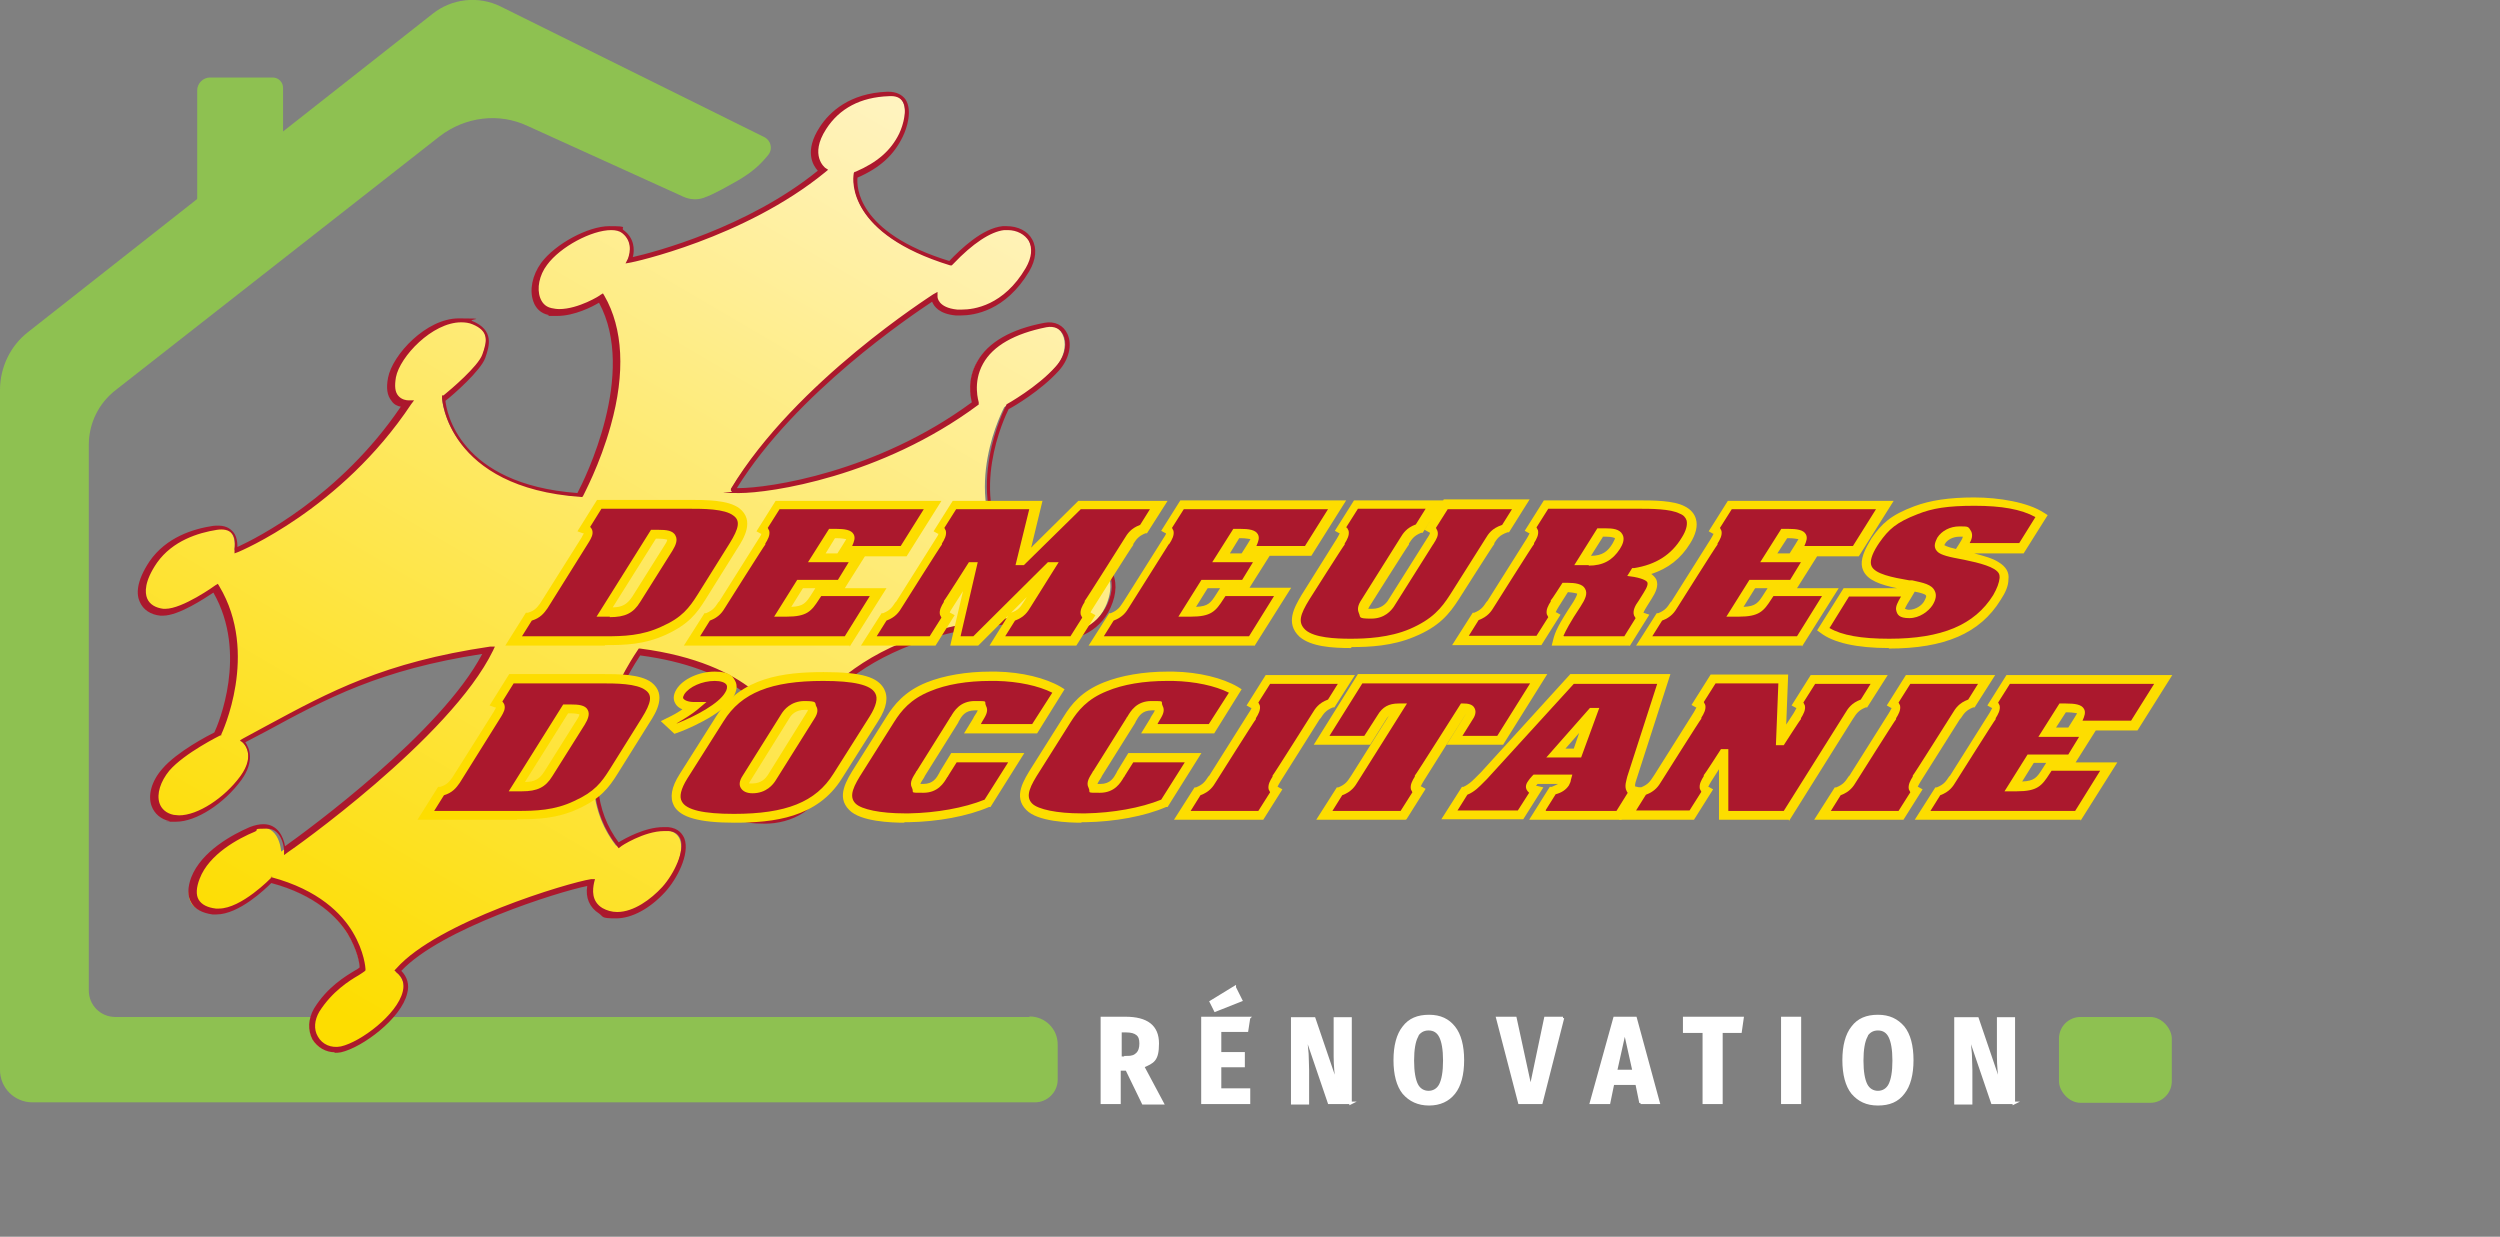 <?xml version="1.0" encoding="UTF-8"?>
<svg id="Calque_1" xmlns="http://www.w3.org/2000/svg" version="1.1" xmlns:xlink="http://www.w3.org/1999/xlink" viewBox="0 0 509.6 252.1">
  <rect x="0" y="0" width="509.6" height="252.1" fill="#808080" stroke="none"/>
  <!-- Generator: Adobe Illustrator 29.3.1, SVG Export Plug-In . SVG Version: 2.1.0 Build 151)  -->
  <defs>
    <style>
      .st0 {
        fill: #fddd00;
      }

      .st1 {
        fill: #ab182d;
      }

      .st2 {
        fill: #fff;
      }

      .st3 {
        fill: none;
        stroke: #fff;
        stroke-miterlimit: 10;
        stroke-width: .5px;
      }

      .st4 {
        fill: #8ec151;
      }

      .st5 {
        isolation: isolate;
      }

      .st6 {
        fill: url(#Dégradé_sans_nom);
      }
    </style>
    <linearGradient id="Dégradé_sans_nom" data-name="Dégradé sans nom" x1="75.2" y1="44.4" x2="184.9" y2="231.4" gradientTransform="translate(0 254.3) scale(1 -1)" gradientUnits="userSpaceOnUse">
      <stop offset="0" stop-color="#fddd00"/>
      <stop offset="1" stop-color="#fff3bf"/>
    </linearGradient>
  </defs>
  <g id="Calque_2">
    <path class="st4" d="M40.2,41.3v-22.9c0-1.4,1.2-2.6,2.6-2.6h12.8c1.2,0,2.1,1,2.1,2.1v23.4h-17.5Z"/>
    <path class="st4" d="M209.8,207.3H23.5c-3,0-5.4-2.4-5.4-5.4v-111.2c0-4.4,2-8.5,5.5-11.2L89.6,27.8c5.2-4,12.1-4.9,18-2.1l31.7,14.4c1.3.6,2.9.7,4.2.2,2-.7,4.4-2.1,6.9-3.5,3.1-1.8,4.7-3.4,6.1-5.1,1.1-1.2.7-3.1-.8-3.8L102,1.3c-4.5-2.2-9.9-1.6-13.8,1.5L5.7,67.7c-3.6,2.8-5.7,7.2-5.7,11.8v138.6c0,3.7,3,6.6,6.6,6.6h204.4c2.5,0,4.6-2.1,4.6-4.6v-7.2c0-3.2-2.6-5.7-5.7-5.7h0Z"/>
    <g class="st5">
      <path class="st2" d="M229.8,218h-1.6v6.8h-3.6v-17.3h4.8c4.4,0,6.6,1.7,6.6,5.2s-1,3.8-3,4.7l4,7.5h-4l-3.3-6.8ZM229.7,215.5c1,0,1.6-.2,2.1-.7s.7-1.2.7-2.1-.2-1.5-.7-1.9c-.5-.4-1.2-.6-2.2-.6h-1.2v5.4h1.4Z"/>
      <path class="st2" d="M254.6,207.5l-.4,2.6h-5.5v4.6h4.8v2.6h-4.8v4.8h5.9v2.7h-9.5v-17.3h9.5ZM251.7,201.3l1.3,2.6-5.3,2.1-.9-1.8,4.9-3Z"/>
      <path class="st2" d="M275.5,224.8h-4.6l-4.7-13.8c0,.2,0,.4,0,.6.1,1.2.2,2.2.3,3.2,0,.9.1,2,.1,3.3v6.8h-3.2v-17.3h4.5l4.7,13.8c-.3-2.2-.5-4.2-.5-6.1v-7.7h3.2v17.3Z"/>
    </g>
    <g class="st5">
      <path class="st3" d="M229.8,218h-1.6v6.8h-3.6v-17.3h4.8c4.4,0,6.6,1.7,6.6,5.2s-1,3.8-3,4.7l4,7.5h-4l-3.3-6.8ZM229.7,215.5c1,0,1.6-.2,2.1-.7s.7-1.2.7-2.1-.2-1.5-.7-1.9c-.5-.4-1.2-.6-2.2-.6h-1.2v5.4h1.4Z"/>
      <path class="st3" d="M254.6,207.5l-.4,2.6h-5.5v4.6h4.8v2.6h-4.8v4.8h5.9v2.7h-9.5v-17.3h9.5ZM251.7,201.3l1.3,2.6-5.3,2.1-.9-1.8,4.9-3Z"/>
      <path class="st3" d="M275.5,224.8h-4.6l-4.7-13.8c0,.2,0,.4,0,.6.1,1.2.2,2.2.3,3.2,0,.9.1,2,.1,3.3v6.8h-3.2v-17.3h4.5l4.7,13.8c-.3-2.2-.5-4.2-.5-6.1v-7.7h3.2v17.3Z"/>
    </g>
    <g class="st5">
      <path class="st2" d="M296.4,209.4c1.2,1.5,1.8,3.8,1.8,6.7s-.6,5.2-1.8,6.7-2.9,2.3-5.1,2.3-3.9-.8-5.2-2.3c-1.2-1.5-1.8-3.8-1.8-6.7s.6-5.2,1.8-6.7c1.2-1.6,2.9-2.3,5.2-2.3s3.9.8,5.1,2.3ZM288.8,211.3c-.5,1-.8,2.6-.8,4.9s.3,3.9.8,4.9c.5,1,1.4,1.5,2.4,1.5s1.9-.5,2.4-1.5c.5-1,.8-2.6.8-4.9s-.3-3.9-.8-4.9c-.5-1-1.3-1.5-2.4-1.5s-1.9.5-2.5,1.5Z"/>
    </g>
    <g class="st5">
      <path class="st3" d="M296.4,209.4c1.2,1.5,1.8,3.8,1.8,6.7s-.6,5.2-1.8,6.7-2.9,2.3-5.1,2.3-3.9-.8-5.2-2.3c-1.2-1.5-1.8-3.8-1.8-6.7s.6-5.2,1.8-6.7c1.2-1.6,2.9-2.3,5.2-2.3s3.9.8,5.1,2.3ZM288.8,211.3c-.5,1-.8,2.6-.8,4.9s.3,3.9.8,4.9c.5,1,1.4,1.5,2.4,1.5s1.9-.5,2.4-1.5c.5-1,.8-2.6.8-4.9s-.3-3.9-.8-4.9c-.5-1-1.3-1.5-2.4-1.5s-1.9.5-2.5,1.5Z"/>
    </g>
    <g class="st5">
      <path class="st2" d="M318.6,207.5l-4.4,17.3h-4.5l-4.5-17.3h3.7l3.1,14.3,3-14.3h3.6Z"/>
    </g>
    <g class="st5">
      <path class="st3" d="M318.6,207.5l-4.4,17.3h-4.5l-4.5-17.3h3.7l3.1,14.3,3-14.3h3.6Z"/>
    </g>
    <g class="st5">
      <path class="st2" d="M334.4,224.8l-.8-3.9h-4.8l-.8,3.9h-3.7l4.8-17.3h4.3l4.7,17.3h-3.7ZM329.4,218.3h3.6l-1.8-8.1-1.8,8.1Z"/>
    </g>
    <g class="st5">
      <path class="st3" d="M334.4,224.8l-.8-3.9h-4.8l-.8,3.9h-3.7l4.8-17.3h4.3l4.7,17.3h-3.7ZM329.4,218.3h3.6l-1.8-8.1-1.8,8.1Z"/>
    </g>
    <g class="st5">
      <path class="st2" d="M355.2,207.5l-.4,2.8h-3.9v14.5h-3.6v-14.5h-4v-2.8h11.9Z"/>
      <path class="st2" d="M366.9,207.5v17.3h-3.6v-17.3h3.6Z"/>
      <path class="st2" d="M388,209.4c1.2,1.5,1.8,3.8,1.8,6.7s-.6,5.2-1.8,6.7c-1.2,1.6-2.9,2.3-5.2,2.3s-3.9-.8-5.2-2.3c-1.2-1.5-1.8-3.8-1.8-6.7s.6-5.2,1.8-6.7c1.2-1.6,2.9-2.3,5.2-2.3s3.9.8,5.2,2.3ZM380.4,211.3c-.5,1-.8,2.6-.8,4.9s.3,3.9.8,4.9c.5,1,1.4,1.5,2.4,1.5s1.9-.5,2.4-1.5c.5-1,.8-2.6.8-4.9s-.3-3.9-.8-4.9c-.5-1-1.3-1.5-2.4-1.5s-1.9.5-2.5,1.5Z"/>
      <path class="st2" d="M410.7,224.8h-4.6l-4.7-13.8c0,.2,0,.4,0,.6.1,1.2.2,2.2.3,3.2,0,.9.1,2,.1,3.3v6.8h-3.2v-17.3h4.5l4.7,13.8c-.3-2.2-.5-4.2-.5-6.1v-7.7h3.2v17.3Z"/>
    </g>
    <g class="st5">
      <path class="st3" d="M355.2,207.5l-.4,2.8h-3.9v14.5h-3.6v-14.5h-4v-2.8h11.9Z"/>
      <path class="st3" d="M366.9,207.5v17.3h-3.6v-17.3h3.6Z"/>
      <path class="st3" d="M388,209.4c1.2,1.5,1.8,3.8,1.8,6.7s-.6,5.2-1.8,6.7c-1.2,1.6-2.9,2.3-5.2,2.3s-3.9-.8-5.2-2.3c-1.2-1.5-1.8-3.8-1.8-6.7s.6-5.2,1.8-6.7c1.2-1.6,2.9-2.3,5.2-2.3s3.9.8,5.2,2.3ZM380.4,211.3c-.5,1-.8,2.6-.8,4.9s.3,3.9.8,4.9c.5,1,1.4,1.5,2.4,1.5s1.9-.5,2.4-1.5c.5-1,.8-2.6.8-4.9s-.3-3.9-.8-4.9c-.5-1-1.3-1.5-2.4-1.5s-1.9.5-2.5,1.5Z"/>
      <path class="st3" d="M410.7,224.8h-4.6l-4.7-13.8c0,.2,0,.4,0,.6.1,1.2.2,2.2.3,3.2,0,.9.1,2,.1,3.3v6.8h-3.2v-17.3h4.5l4.7,13.8c-.3-2.2-.5-4.2-.5-6.1v-7.7h3.2v17.3Z"/>
    </g>
    <rect class="st4" x="419.7" y="207.3" width="23" height="17.5" rx="4.4" ry="4.4"/>
  </g>
  <g id="Calque_11" data-name="Calque_1">
    <g>
      <path class="st6" d="M49.3,151.1s3.2,2.6-.4,7.5c-3.7,5.2-10.2,9-14.1,8.1-4.2-1-4.6-5.8-1.2-9.9,3.2-3.8,10.6-7.4,10.6-7.4,0,0,7.8-16-.4-29.7,0,0-7.3,5.3-11,4.9-3.5-.4-6.3-3.6-1.8-10.2,3.4-4.9,9.1-6.4,12.5-6.9,2.7-.4,4.7.8,4.3,4.6,0,0,20.6-8.3,34.9-29.9,0,0-4.2.3-3.1-5.3,1-5.2,9.9-13.8,16.4-11.2,4,1.6,3.3,4.2,2.3,6.9-1.1,2.9-8.2,8.6-8.2,8.6,0,0,.9,17.7,27.8,19.6h0s13.4-24.3,4.2-40.1c0,0-5.9,3.8-10.4,2.8-3.6-.8-4-5.9-1.2-9.7,3.4-4.7,12.8-9,16.1-6.6,3.1,2.3,1.4,5.8,1.4,5.8,0,0,22.9-4.7,39.4-18.3,0,0-3.8-2.7,0-8.6,2.2-3.3,6.1-6.6,13.2-6.9,5.4-.2,4,5.7,2.7,8.5-1.5,3.2-4,5.9-9.2,8.1,0,0-2.2,11.5,19.3,18,.5-.5,5.9-6.7,10.8-7.2,4.5-.5,8,3.1,4.9,8.4-4.1,7-10,9.1-14.6,8.7-4.5-.4-4.5-3.1-4.5-3.1,0,0-27.8,17.4-41.1,39.3,0,.7,26.5-.7,49.4-17.7,0,0-4.4-12.3,14.2-16,4.3-.8,6.4,4.6,2.4,9-3.9,4.3-10.2,7.8-10.2,7.8,0,0-9.2,17.2.5,30.5,0,0,5.4-2.2,9-2.3,6.9-.2,14.2,3.7,11.6,11.3-2.1,6.2-8.2,7.9-12.5,7.3-2.5-.3-3.2-.5-5.7-3.3,0,0-30.5-.4-44.7,21.6,0,0,5.5,4.1,4.8,9.4-1.6,11.2-15.8,11.4-20,7.1-3.4-3.5,0-11.3,3.9-15.1,2.2-2.2,6.3-2.1,6.3-2.1,0,0-4.9-11.5-28-14.4,0,0-16.9,23.4-4.3,39.4,0,0,5.6-3.8,10.2-3.2,5.6.7,2.4,8.6-1,12.3-3.4,3.8-8.7,6.8-12.8,4.4-2.2-1.4-2.5-3.8-2-5.8-4.4.6-31.1,8.7-39.3,18,5.9,4.8-5.8,14.8-11.6,16-4.7,1-7.6-3.8-5-7.9,3.4-5.4,8.3-7.5,9.4-8.4,0,0-.4-13.4-18.8-18.1,0,0-6.7,7.1-11.8,6.4-4.4-.6-5.2-3.3-3.8-6.9,1.9-4.9,7.8-8.2,11.6-9.9,6.3-2.7,6.6,4.3,6.6,4.3,0,0,32.9-22.9,41.6-40.9-24.2,3.5-34.8,10.4-50.1,18.6h0Z"/>
      <path class="st1" d="M68.3,214.5c-1.9,0-3.6-1-4.6-2.6-1-1.9-.9-4.2.3-6.3,2.7-4.4,6.4-6.6,8.4-7.8.4-.2.7-.4.9-.6,0-.9-.5-3.6-2.4-6.8-2.1-3.4-6.6-8-15.6-10.4-1.2,1.2-6.6,6.4-11.2,6.4s-.5,0-.8,0c-2.1-.3-3.6-1.1-4.3-2.4-.8-1.3-.8-3.1,0-5.2,2.1-5.3,8.4-8.7,11.9-10.2,1-.4,2-.6,2.8-.6,2.9,0,4.1,2.6,4.4,4.5,4.9-3.5,31.8-23.2,40.2-39.2-20.8,3.2-31.6,9-44.1,15.8-1.4.7-2.8,1.5-4.2,2.2.8,1.1,2,3.8-.8,7.7-3.5,4.8-9.2,8.5-13.3,8.5s-.9,0-1.3-.1c-1.8-.4-3.1-1.5-3.7-3.1-.8-2.2,0-5.1,2.2-7.6,3-3.5,9.4-6.8,10.6-7.4.8-1.7,6.9-16.1-.2-28.5-1.7,1.1-7,4.7-10.3,4.7s-.4,0-.5,0c-2-.2-3.5-1.2-4.2-2.8-.7-1.5-.8-4.1,2-8.3,3.4-4.9,8.9-6.6,12.9-7.2,1.8-.2,3.1.1,4,1.1.7.7,1,1.8,1,3.2,3.9-1.8,20.9-10.3,33.3-28.6-.6-.1-1.4-.4-1.9-1.2-.9-1.1-1.1-2.6-.7-4.7.9-4.7,7.8-12.1,14.4-12.1s1.9.2,2.7.5c4.7,1.9,3.5,5.3,2.7,7.6-.9,2.5-6.4,7.4-8.1,8.7.2,2.1,2.7,17,26.9,18.8,1.5-2.8,12.2-24.4,4.4-38.8-1.3.8-5,2.7-8.5,2.7s-1.2,0-1.8-.2c-1.5-.3-2.6-1.3-3.1-2.8-.8-2.3-.2-5.3,1.6-7.8,2.9-3.9,9.6-7.5,13.9-7.5s2.2.3,2.9.8c2.2,1.6,2.3,4,1.9,5.5,4.4-1,23.4-6,37.7-17.6-1-1.1-2.8-4,.4-8.9,2-3.1,6.1-6.9,13.7-7.2h.3c1.6,0,2.8.6,3.5,1.6,1.4,2.2.3,5.8-.6,7.6-1.8,3.7-4.6,6.3-9.2,8.3-.2,1.7-.2,11.2,18.7,17,2.4-2.5,6.8-6.7,10.9-7.1.3,0,.6,0,.8,0,2.3,0,4.3,1,5.2,2.7,1,1.8.8,4.1-.6,6.5-4.8,8.1-11.3,9-13.9,9s-.8,0-1.1,0c-3.3-.3-4.4-1.8-4.8-2.8-4.2,2.8-27.8,18.6-39.8,38h.3c6.2,0,28.2-3.2,47.6-17.5-.3-1.2-1-4.7,1.1-8.3,2.2-3.9,6.8-6.6,13.7-7.9,2.1-.4,3.9.5,4.7,2.3,1,2.2.3,5.2-1.8,7.5-3.6,4-9.2,7.3-10.2,7.8-.8,1.6-8.3,17.3.3,29.5,1.3-.5,5.6-2.1,8.8-2.2h.4c4.7,0,8.9,1.8,10.9,4.6,1.5,2.1,1.8,4.7.8,7.5-2,5.8-7.2,7.8-11.5,7.8s-1.1,0-1.6-.1c-2.6-.3-3.4-.5-5.9-3.3-1.3,0-8.9.2-17.7,2.8-11.6,3.5-20.4,9.6-26,18.1,1.3,1.1,5.2,4.8,4.6,9.6-1.1,7.5-7.6,10.2-12.8,10.2s-6.5-1.1-8.2-2.8c-3.7-3.7-.2-11.9,3.9-15.9,1.7-1.7,4.3-2.1,5.8-2.2-1.6-2.5-8-10.9-26.9-13.4-.8,1.2-4.3,6.6-6.6,13.3-3.4,10-2.6,18.4,2.2,24.8,1.3-.8,5.4-3.1,9.1-3.1s.7,0,1,0c2.1.2,2.9,1.4,3.3,2.3,1.2,3.2-1.6,8.4-3.9,10.9-3.1,3.4-6.8,5.4-10,5.4s-2.5-.3-3.5-1c-1.9-1.2-2.8-3.2-2.4-5.6-6,1.2-29.8,8.7-37.9,17.3,1.2,1.2,1.7,2.8,1.2,4.6-1.2,5.1-9.1,11-13.5,12-.5.1-.9.1-1.4.1h0ZM55,178.8h.3c9.7,2.6,14.4,7.5,16.6,11.2,2.4,4,2.6,7.4,2.6,7.5v.3l-.2.2c-.3.2-.7.5-1.2.8-1.9,1.1-5.4,3.3-8,7.4-1,1.7-1.2,3.6-.3,5.1.9,1.6,2.7,2.4,4.7,2,4-.9,11.5-6.5,12.6-11.2.4-1.6,0-2.9-1.3-3.9l-.4-.4.4-.4c8.4-9.5,35.1-17.5,39.7-18.2h.8c0-.1-.2.7-.2.7-.3,1.4-.6,3.8,1.7,5.2.9.5,1.9.8,3,.8,3.4,0,6.9-2.6,9.2-5.1,2.5-2.8,4.6-7.4,3.7-9.8-.4-.9-1.1-1.5-2.4-1.6-.3,0-.6,0-.9,0-4.1,0-8.9,3.1-8.9,3.2l-.4.3-.3-.4c-5.3-6.7-6.2-15.8-2.7-26.2,2.7-7.8,6.9-13.8,6.9-13.8l.2-.3h.3c23.1,3,28.2,14.3,28.4,14.8l.3.8h-.9c-.4,0-3.9,0-5.8,1.9-3.6,3.6-7,11.2-3.9,14.4,1.5,1.5,4.3,2.4,7.4,2.4,5,0,10.7-2.4,11.7-9.2.7-4.9-4.5-8.8-4.5-8.8l-.4-.3.3-.4c5.8-9,14.8-15.4,26.9-19,9.3-2.8,17.2-2.9,18.1-2.9h.4l.2.2c2.4,2.8,3,2.8,5.4,3.2.5,0,1,0,1.5,0,3.9,0,8.7-1.9,10.5-7.1.9-2.5.6-4.7-.6-6.5-1.8-2.5-5.7-4.1-10-4.1h-.4c-3.5,0-8.8,2.2-8.8,2.2l-.4.2-.2-.3c-9.8-13.4-.7-30.9-.6-31.1h0c0-.1.1-.2.1-.2,0,0,6.3-3.5,10-7.7,2.2-2.4,2.2-5,1.6-6.3-.6-1.4-1.9-2-3.5-1.7-6.5,1.3-10.9,3.8-12.9,7.4-2.2,3.9-.9,7.8-.9,7.9v.4c.1,0-.2.2-.2.2-19.7,14.6-42.3,17.9-48.6,17.9s-1.4-.1-1.5-.3l-.2-.2v-.4h0c13.2-21.9,41-39.4,41.2-39.6l.9-.5v1c0,0,0,2.2,4,2.6.3,0,.7,0,1,0,2.4,0,8.5-.8,13-8.5,1.2-2.1,1.4-4,.6-5.5-.8-1.3-2.4-2.2-4.3-2.2s-.5,0-.7,0c-2.8.3-6.5,2.8-10.3,6.8l-.4.4h-.3c-20.9-6.4-19.9-17.3-19.7-18.6,0-.4.2-.5.4-.5,4.4-1.9,7.2-4.3,8.9-7.8.8-1.7,1.7-4.9.7-6.5-.5-.8-1.4-1.2-2.8-1.1-5.8.2-10.1,2.5-12.8,6.7-3.5,5.4-.2,7.9-.2,7.9l.6.4-.6.5c-16.5,13.5-39.4,18.4-39.6,18.4l-1.1.2.5-1c0-.1,1.4-3.2-1.2-5.2-.5-.4-1.3-.6-2.2-.6-4,0-10.4,3.4-13.1,7.1-1.6,2.1-2.1,4.8-1.4,6.7.3.8.9,1.8,2.3,2.1.5.1,1,.2,1.6.2,3.9,0,8.4-2.8,8.4-2.9l.5-.3.3.5c3.8,6.6,4.3,15.7,1.3,26.4-2.2,8-5.6,14.2-5.6,14.3l-.2.3h-.3c-27.2-1.9-28.3-20-28.3-20.2v-.5s.3,0,.3,0c1.6-1.3,7-5.9,7.9-8.3,1-2.8,1.4-4.8-2-6.2-.7-.3-1.5-.4-2.3-.4-5.9,0-12.5,7-13.3,11.2-.3,1.8-.2,3,.5,3.8.7.8,1.7.9,2,.9h1.2c0,0-.6.8-.6.8-14.3,21.5-35,30-35.2,30.1l-.8.3v-.9c.2-1.5,0-2.6-.6-3.2-.6-.7-1.7-.9-3-.7-3.8.6-9,2.2-12.2,6.7-2.6,3.8-2.5,6.1-2,7.3.5,1.2,1.7,1.9,3.3,2.1.1,0,.2,0,.4,0,3.5,0,10.1-4.7,10.2-4.8l.5-.3.3.5c8.2,13.7.5,30,.4,30.2v.2c0,0-.2,0-.2,0,0,0-7.3,3.6-10.4,7.2-1.8,2.2-2.6,4.7-2,6.6.4,1.2,1.4,2.1,2.9,2.4.3,0,.7.1,1.1.1,3.8,0,9.2-3.5,12.5-8,3.2-4.4.6-6.7.5-6.8l-.6-.5.7-.4c1.6-.9,3.2-1.7,4.8-2.6,12.8-6.9,23.8-12.9,45.5-16.1h1c0-.1-.4.8-.4.8-8.7,17.9-41.4,40.9-41.8,41.1l-.8.6v-1c0-.2-.3-4.4-3.5-4.4s-1.5.2-2.4.6c-3.4,1.4-9.4,4.6-11.3,9.6-.7,1.8-.8,3.3-.2,4.3.6,1,1.8,1.6,3.5,1.8.2,0,.4,0,.6,0,4.6,0,10.6-6.2,10.7-6.3l.2-.2h0Z"/>
      <g>
        <g>
          <path class="st1" d="M140.4,102.8c3.6,0,7.7,0,9.8,1.6,2.3,1.8,1.1,4.3-.6,7l-6.5,10.4c-1.7,2.7-3.2,4.8-7.7,6.8-4.2,1.9-8,2-12,2h-18.6l3.1-4.9c1.7-.4,2.4-1.3,3.1-2.2l8.5-13.5c.6-1,1-1.8-.3-2.2l3.1-4.9h18.2ZM123.2,124.8h1c2.9,0,4.2-.7,5.4-2.7l6.6-10.5c1.3-2,.8-2.7-2.1-2.7h-1s-10,15.9-10,15.9Z"/>
          <path class="st0" d="M123.3,131.6h-20.3l4.2-6.7h.4c1.4-.4,1.9-1.1,2.5-1.9l8.5-13.5c0-.1.3-.5.4-.8,0,0,0,0-.2,0l-1.1-.4,4-6.4h18.7c3.6,0,8,0,10.3,1.7,3.2,2.5.9,6.2-.4,8.2l-6.5,10.4c-1.8,2.9-3.5,5.1-8.1,7.2-4.4,2-8.3,2.1-12.4,2.1h0ZM106.4,129.7h16.9c3.8,0,7.6-.1,11.6-2,4.1-1.8,5.6-3.8,7.3-6.5l6.5-10.4c2-3.2,2.2-4.7.8-5.7-1.8-1.4-6.1-1.4-9.2-1.4h-17.7l-2.3,3.7c.2.2.3.4.4.6.3.9-.2,1.7-.6,2.4l-8.5,13.6c-.7,1-1.5,2-3.2,2.5l-2,3.2ZM124.3,125.7h-2.7l11.1-17.7h1.6c1.4,0,2.9.1,3.4,1.2.5.9,0,2-.6,3l-6.6,10.5c-1.4,2.3-3.1,3.1-6.2,3.1ZM133.7,109.8l-8.8,14c2,0,3-.7,4-2.2l6.6-10.5c.4-.6.5-.9.5-1.1-.1,0-.6-.2-1.8-.2h-.5,0Z"/>
        </g>
        <g>
          <path class="st1" d="M179.1,120.6l-6.3,10h-31.6l3.1-4.9c2-.7,2.5-1.7,3.1-2.7l7.8-12.5c.6-1,1.4-2.1.3-2.7l3.1-4.9h31.6l-5.9,9.4h-12.1l.5-.8c1.2-1.9,1.3-2.7-2.3-2.7h-.8l-3.1,5h8.3l-3.4,5.4h-8.3l-3.5,5.6h.8c3.9,0,4.5-1,6-3.2l.6-.9h12.1Z"/>
          <path class="st0" d="M173.2,131.6h-33.8l4.2-6.6h.3c1.5-.6,1.9-1.3,2.5-2.2l.2-.2,8-12.7c.2-.3.6-.9.6-1.1,0,0,0,0-.1,0l-.9-.5,3.9-6.2h33.8l-7.1,11.3h-8.5l-4.1,6.5h8.5l-7.5,11.9h0ZM142.8,129.7h29.4l5.1-8.2h-9.9l-.4.6c-1.6,2.5-2.5,3.6-6.7,3.6h-2.5l4.7-7.5h8.3l2.2-3.6h-8.3l4.3-6.8h1.3c1.9,0,3.2.2,3.7,1.1.4.7.1,1.5-.3,2.4h9.9l4.7-7.5h-29.4l-2.4,3.8c.1.2.2.4.3.6.2.9-.3,1.8-.8,2.6v.2c-.1,0-8.1,12.7-8.1,12.7-.6,1-1.3,2.1-3.2,2.8l-2,3.2h0ZM163.6,120l-2.3,3.7c2.5-.1,3-.8,4.2-2.7l.7-1.1h-2.5ZM168.2,112.8h2.5l1.2-1.9c.4-.6.5-.9.6-1-.2,0-.8-.2-2-.2h-.3s-1.9,3.1-1.9,3.1Z"/>
        </g>
        <g>
          <path class="st1" d="M208.4,114.2h.1l11.6-11.4h16.1l-3.1,4.9c-2,.7-2.5,1.7-3.1,2.7l-7.8,12.5c-.6,1-1.4,2.1-.3,2.7l-3.1,4.9h-15.4l3.1-4.9c2-.7,2.5-1.7,3.1-2.7l4.7-7.5h-.1l-15.2,15.1h-4.1l3.5-15.1h-.1l-4.7,7.5c-.6,1-1.4,2.1-.3,2.7l-3.1,4.9h-13l3.1-4.9c2-.7,2.5-1.7,3.1-2.7l7.8-12.5c.6-1,1.4-2.1.3-2.7l3.1-4.9h16.6l-2.8,11.4h0Z"/>
          <path class="st0" d="M219.3,131.6h-17.6l3.8-6.1-6.1,6.1h-5.7l2.6-11.1-2.1,3.3c-.2.3-.6.9-.6,1.1,0,0,0,0,.1,0l.9.5-3.9,6.2h-15.2l4.2-6.6h.3c1.5-.6,1.9-1.3,2.5-2.2l.2-.2,8-12.7c.2-.3.6-.9.6-1.1,0,0,0,0-.1,0l-.9-.5,3.9-6.2h18.3l-2.3,9.5,9.6-9.5h18.2l-4.2,6.6h-.3c-1.5.6-1.9,1.3-2.5,2.2v.2c-.1,0-8.1,12.7-8.1,12.7-.2.3-.6.9-.6,1.1,0,0,0,0,.1,0l.9.5-3.9,6.2h0ZM205,129.7h13.2l2.4-3.8c-.1-.2-.2-.4-.3-.6-.2-.9.3-1.8.8-2.6v-.2c.1,0,8.1-12.7,8.1-12.7.6-1,1.3-2.1,3.2-2.8l2-3.2h-14.1l-11.6,11.4h-1.7l2.8-11.4h-14.9l-2.4,3.8c.1.2.2.4.3.6.2.9-.3,1.8-.8,2.6v.2c-.1,0-8.1,12.7-8.1,12.7-.6,1-1.3,2.1-3.2,2.8l-2,3.2h10.8l2.4-3.8c-.1-.2-.2-.4-.3-.6-.2-.9.3-1.8.8-2.6v-.2c.1,0,5.1-7.9,5.1-7.9h1.8l-3.5,15.1h2.6l15.2-15.1h2.2l-5.7,9.1c-.6,1-1.3,2.1-3.2,2.8l-2,3.2h0ZM209.3,121.7l-3.2,3.2h0c1.5-.5,1.9-1.2,2.5-2.1,0,0,.7-1.1.7-1.1Z"/>
        </g>
        <g>
          <path class="st1" d="M261.5,120.6l-6.3,10h-31.6l3.1-4.9c2-.7,2.5-1.7,3.1-2.7l7.8-12.5c.6-1,1.4-2.1.3-2.7l3.1-4.9h31.6l-5.9,9.4h-12.1l.5-.8c1.2-1.9,1.3-2.7-2.3-2.7h-.8l-3.1,5h8.3l-3.4,5.4h-8.3l-3.5,5.6h.8c3.9,0,4.5-1,6-3.2l.6-.9h12.1,0Z"/>
          <path class="st0" d="M255.7,131.6h-33.8l4.2-6.6h.3c1.5-.6,1.9-1.3,2.5-2.2l.2-.3,8-12.7c.2-.3.6-.9.6-1.1,0,0,0,0-.1,0l-.9-.5,3.9-6.2h33.8l-7.1,11.3h-8.5l-4.1,6.5h8.5l-7.5,11.9h0ZM225.2,129.7h29.4l5.1-8.2h-9.9l-.4.6c-1.6,2.5-2.5,3.6-6.7,3.6h-2.5l4.7-7.5h8.3l2.2-3.6h-8.3l4.3-6.8h1.3c1.9,0,3.2.2,3.7,1.1.4.7.1,1.5-.3,2.4h9.9l4.7-7.5h-29.4l-2.4,3.8c.1.2.2.4.3.6.2.9-.3,1.8-.8,2.6l-.2.2-8,12.7c-.6,1-1.3,2.1-3.2,2.8l-2,3.2h0ZM246.1,120l-2.3,3.7c2.5-.1,3-.8,4.2-2.7l.7-1.1h-2.5ZM250.6,112.8h2.5l1.2-1.9c.4-.6.5-.9.6-1-.2,0-.8-.2-2-.2h-.3s-1.9,3.1-1.9,3.1Z"/>
        </g>
        <g>
          <path class="st1" d="M294.7,102.8h15.3l-3.1,4.9c-2.2.7-2.7,1.7-3.3,2.7l-7.1,11.2c-2,2.9-3.8,5.3-8.7,7.4-4.2,1.8-8.7,2.1-12.5,2.1s-7.9-.3-9.9-2.1c-2.3-2.1-1.2-4.4.6-7.4l7.1-11.2c.6-1,1.5-2.1.3-2.7l3.1-4.9h16l-3.1,4.9c-2,.7-2.5,1.7-3.1,2.7l-8,12.7c-.4.6-1,2,1.4,2s3.5-1.4,3.9-2l8-12.7c.6-1,1.4-2.1.1-2.7l3.1-4.9h0Z"/>
          <path class="st0" d="M275.4,132.1c-3.9,0-8.2-.3-10.5-2.3-3-2.8-1-6.1.4-8.5l7.2-11.5c.2-.3.5-.9.6-1.1,0,0,0,0-.1,0l-.9-.5,3.9-6.2h18.2l-4.2,6.6h-.3c-1.5.6-1.9,1.3-2.5,2.2v.2c-.1,0-8.1,12.7-8.1,12.7-.1.2-.2.4-.2.4.1,0,.3,0,.8,0,1.8,0,2.7-1,3.1-1.5l8-12.7c0,0,.1-.2.2-.3.2-.3.5-.8.5-1,0,0,0,0-.2-.1l-.9-.5,3.9-6.2h17.5l-4.2,6.7h-.3c-1.7.6-2.1,1.3-2.7,2.2v.2c-.1,0-7.2,11.2-7.2,11.2-2,3.1-4,5.6-9.1,7.7-4.5,1.9-9.2,2.1-12.8,2.1h0ZM274.6,107.6c.1.2.2.4.3.6.2.9-.3,1.8-.8,2.6v.2c-.1,0-7.2,11.2-7.2,11.2-1.9,3.1-2.4,4.7-.8,6.2,1.8,1.6,6.1,1.8,9.2,1.8s7.9-.2,12.1-2c4.6-2,6.4-4.2,8.2-7l7.2-11.4c.6-1,1.3-2.1,3.4-2.8l2-3.2h-13.1l-2.4,3.8c.1.2.2.4.3.6.3.9-.2,1.7-.7,2.5,0,0-.1.2-.2.3l-8,12.7c-.5.7-1.8,2.4-4.6,2.4s-2.1-.3-2.5-1.1c-.2-.5-.4-1.2.3-2.4l8.1-12.9c.6-1,1.3-2.1,3.2-2.8l2-3.2h-13.8l-2.4,3.8h0Z"/>
        </g>
        <g>
          <path class="st1" d="M317.1,123c-.6,1-1.5,2.1-.3,2.7l-3.1,4.9h-16l3.1-4.9c2-.7,2.5-1.7,3.1-2.7l7.8-12.5c.6-1,1.5-2.1.3-2.7l3.1-4.9h18.3c3.2,0,7.4,0,9.5,1.1,2.6,1.3,2.3,3.7.7,6.2-1.9,3.1-5,5.7-10.4,6.5h0c3.7.7,4.4,1.9,2.6,4.7l-1,1.6c-.6.9-1.5,2.3,0,2.7l-3.1,4.9h-14.1c.4-1.5.9-2.8,3.9-7.5,1.4-2.2,1.7-3.3-1.8-3.4h-.5l-2,3.2h0ZM322.6,114.2h1.3c2.9,0,4.4-1,5.6-2.9,1.1-1.8.8-2.8-2-2.8h-1.3l-3.6,5.7h0Z"/>
          <path class="st0" d="M332.2,131.6h-15.9l.3-1.2c.4-1.6,1-3,4.1-7.7.6-1,.8-1.5.8-1.7-.1,0-.5-.2-1.9-.3h0l-1.9,3c-.2.3-.5.9-.6,1.1,0,0,0,0,.1,0l.9.5-3.9,6.2h-18.2l4.2-6.6h.3c1.5-.6,1.9-1.3,2.5-2.2l.2-.2,8-12.7c.2-.3.5-.9.6-1.1,0,0,0,0-.1,0l-.9-.5,3.9-6.2h19.3c3,0,7.1,0,9.4,1.2,1.2.6,2,1.5,2.3,2.6.4,1.4,0,3.1-1.2,5-1.9,3.1-4.5,5.1-7.9,6.2.4.3.8.7,1,1.1.6,1.3-.2,2.8-.9,3.9l-1,1.6c-.2.3-.6,1-.7,1.3,0,0,0,0,0,0l1.2.4-4,6.4h0ZM318.8,129.7h12.3l2.3-3.7c-.1-.2-.2-.3-.3-.5-.4-1,.3-2.2.9-3l1-1.6c.9-1.4.9-1.9.8-2.2-.1-.2-.6-.7-2.7-1.1l-1.4-.2,1-1.6h.4c4.4-.7,7.6-2.7,9.7-6.2.9-1.4,1.2-2.6,1-3.5-.2-.6-.6-1.1-1.4-1.4-1.9-1-5.9-1-8.5-1h-18.3l-2.4,3.8c.1.2.2.4.3.6.2.9-.3,1.8-.8,2.6v.2c-.1,0-8.1,12.7-8.1,12.7-.6,1-1.3,2.1-3.2,2.8l-2,3.2h13.8l2.4-3.8c-.1-.2-.2-.4-.3-.6-.2-.9.3-1.8.8-2.6v-.2c.1,0,2.4-3.6,2.4-3.6h1.1c1.4,0,3,.2,3.5,1.2.6,1,0,2.2-.9,3.6-2.2,3.3-3,4.9-3.5,6h0ZM323.9,115.2h-3l4.7-7.5h1.8c1.2,0,2.7.1,3.3,1.2.6,1,0,2.2-.5,3-1.5,2.3-3.4,3.4-6.4,3.4h0ZM326.7,109.5l-2.4,3.8c2.4,0,3.5-1,4.4-2.5.4-.7.5-1,.5-1.1,0,0-.5-.3-1.7-.3h-.8Z"/>
        </g>
        <g>
          <path class="st1" d="M373.1,120.6l-6.3,10h-31.6l3.1-4.9c2-.7,2.5-1.7,3.1-2.7l7.8-12.5c.6-1,1.5-2.1.3-2.7l3.1-4.9h31.6l-5.9,9.4h-12.1l.5-.8c1.2-1.9,1.3-2.7-2.3-2.7h-.8l-3.1,5h8.3l-3.4,5.4h-8.3l-3.5,5.6h.8c3.9,0,4.5-1,6-3.2l.6-.9h12.1,0Z"/>
          <path class="st0" d="M367.3,131.6h-33.8l4.2-6.6h.3c1.5-.6,1.9-1.3,2.5-2.2l.2-.2,8-12.7c.2-.3.5-.9.6-1.1,0,0,0,0-.1,0l-.9-.5,3.9-6.2h33.8l-7.1,11.3h-8.5l-4.1,6.5h8.5l-7.5,11.9h0ZM336.9,129.7h29.4l5.1-8.2h-9.9l-.4.6c-1.6,2.5-2.5,3.6-6.7,3.6h-2.5l4.7-7.5h8.3l2.2-3.6h-8.3l4.3-6.8h1.3c1.9,0,3.2.2,3.7,1.1.4.7.1,1.5-.3,2.4h9.9l4.7-7.5h-29.4l-2.4,3.8c.1.2.2.4.3.6.2.9-.3,1.8-.8,2.6v.2c-.1,0-8.1,12.7-8.1,12.7-.6,1-1.3,2.1-3.2,2.8l-2,3.2h0ZM357.7,120l-2.3,3.7c2.5-.1,3-.8,4.2-2.7l.7-1.1h-2.5ZM362.3,112.8h2.5l1.2-1.9c.4-.6.5-.9.6-1-.2,0-.8-.2-2-.2h-.3s-2,3.1-2,3.1Z"/>
        </g>
        <g>
          <path class="st1" d="M400.2,111.2c.8-1.2,1.8-2.9-.8-2.9s-3.1.8-3.7,1.8c-.4.6-.6,1.1-.2,1.6.4.5,2,.9,3,1.1,2.8.6,6.6,1.3,8.5,2.5,1.1.7,1.7,1.5,1.6,2.7,0,1.2-.6,2.5-1.4,3.8h0c-3.4,5.5-9.4,9.4-22,9.4s-10.6-.7-13.5-2.9l4.7-7.5h12.9c-1,1.7-1.9,2.9-1.8,3.5.1.6.8.9,1.8.9,1.8,0,3.3-1.1,3.9-2.1,1.8-2.8-.8-3.1-4-3.7-7.2-1.3-10.9-2.6-7.1-8.6l.4-.6c2.1-3,3.8-4.5,8.3-6.2,3.7-1.4,8-1.7,11.9-1.7,5.7,0,10.3.8,13.7,2.9l-4.1,6.6h-12.3l.3-.5h0Z"/>
          <path class="st0" d="M385.1,132.1c-6.7,0-11.4-1.1-14-3.1l-.7-.5,5.4-8.6h10.9c-3.4-.7-6-1.6-6.9-3.6-.7-1.5-.2-3.4,1.3-5.9l.4-.7c2.1-3,3.9-4.7,8.7-6.5,3.2-1.2,7.1-1.8,12.2-1.8s11,1,14.2,3.1l.8.5-4.9,7.8h-10.1c1.9.5,3.8,1,5,1.8,1.5.9,2.2,2.1,2,3.5,0,1.3-.6,2.7-1.6,4.2h0c-4.2,6.8-11.4,9.9-22.8,9.9h0ZM372.9,128c2.5,1.5,6.5,2.2,12.2,2.2,10.7,0,17.4-2.8,21.2-8.9h0c.8-1.4,1.2-2.5,1.3-3.5h0c0-.6,0-1.1-1.1-1.8-1.8-1.1-5.6-1.8-8.2-2.3-2.5-.5-3.2-1-3.5-1.4-.9-1-.1-2.2.1-2.7.9-1.4,2.6-2.3,4.5-2.3s1.8,0,2.4,1c.4.8.1,1.7-.3,2.4h10.1l3.3-5.3c-2.9-1.6-6.9-2.3-12.4-2.3s-8.6.5-11.6,1.7c-4.4,1.7-5.9,3.1-7.8,5.8l-.4.6c-1.2,1.9-1.6,3.3-1.2,4.2.7,1.6,4.2,2.3,7.7,2.9h.6c2.2.5,4,.8,4.6,2.2.4.8.2,1.8-.5,2.9-.8,1.2-2.6,2.6-4.7,2.6s-2.5-.7-2.7-1.7h0c-.1-.7.3-1.5,1-2.7h-10.6l-3.9,6.3h0ZM388.3,124.1c.1,0,.4.2.8.2,1.5,0,2.7-1,3.1-1.7.4-.7.5-1.1.4-1.2-.1-.3-1.2-.6-2.3-.8l-.7,1.2c-.5.8-1.2,1.9-1.3,2.3h0ZM396.3,111.1s.5.4,2.4.8l.7-1.1c.2-.3.7-1.1.7-1.4,0,0-.3,0-.7,0-1.4,0-2.5.7-2.9,1.4-.2.3-.2.4-.2.5h0Z"/>
        </g>
        <g>
          <path class="st1" d="M122.5,138.4c3.6,0,7.7,0,9.8,1.6,2.3,1.8,1.1,4.3-.6,7l-6.5,10.4c-1.7,2.7-3.2,4.8-7.7,6.8-4.2,1.9-8,2-12,2h-18.6l3.1-4.9c1.7-.4,2.4-1.3,3.1-2.2l8.5-13.5c.6-1,1-1.8-.3-2.2l3.1-4.9h18.2,0ZM105.3,160.3h1c2.9,0,4.2-.7,5.4-2.7l6.6-10.5c1.3-2,.8-2.7-2.1-2.7h-1l-10,15.9Z"/>
          <path class="st0" d="M105.4,167.1h-20.3l4.2-6.7h.4c1.4-.4,1.9-1.1,2.5-1.9l8.5-13.5c0-.1.3-.5.4-.8,0,0,0,0-.2,0l-1.1-.4,4-6.4h18.7c3.6,0,8,0,10.3,1.7,3.2,2.5.9,6.2-.4,8.2l-6.5,10.4c-1.8,2.9-3.5,5.1-8.1,7.2-4.4,2-8.3,2.1-12.4,2.1h0ZM88.5,165.3h16.9c3.8,0,7.6-.1,11.6-2,4.2-1.9,5.6-3.8,7.3-6.5l6.5-10.4c2-3.2,2.2-4.7.8-5.7-1.8-1.4-6.1-1.4-9.2-1.4h-17.7l-2.3,3.7c.2.2.3.4.4.6.3.9-.2,1.7-.6,2.4l-8.5,13.6c-.7,1-1.5,2-3.2,2.5l-2,3.2h0ZM106.4,161.3h-2.7l11.1-17.7h1.6c1.4,0,2.9.1,3.4,1.1.5.9,0,2-.6,3l-6.6,10.5c-1.4,2.3-3.1,3.1-6.2,3.1ZM115.8,145.4l-8.8,14c2,0,3-.6,4-2.2l6.6-10.5c.4-.6.5-.9.5-1.1-.2,0-.6-.2-1.8-.2h-.5,0Z"/>
        </g>
        <g>
          <path class="st1" d="M136.3,147.2c1.9-.9,3.7-2,5.1-3.1-2.6,0-3.9-1.2-2.8-3.1,1.2-1.9,4.2-3.2,7-3.2s4.2,1.8,2.9,3.8c-1.6,2.6-6.9,5.4-10.9,6.9l-1.4-1.3h0Z"/>
          <path class="st0" d="M137.5,149.6l-2.8-2.6,1.2-.6c1.3-.6,2.3-1.2,3.2-1.8-.7-.3-1.2-.7-1.5-1.3-.3-.6-.5-1.5.3-2.8,1.3-2.1,4.6-3.6,7.8-3.6s3.7,1.1,4.1,1.8c.6,1,.4,2.2-.4,3.5-2.3,3.6-9.9,6.7-11.4,7.2l-.6.2h0ZM137.9,147.5h0c4.1-1.6,8.6-4.1,9.9-6.3.4-.6.5-1.2.3-1.6-.3-.5-1.2-.8-2.4-.8-2.6,0-5.2,1.2-6.2,2.7-.1.2-.4.7-.2.9.2.3.9.7,2.2.7h2.5c0,0-1.9,1.6-1.9,1.6-1.1.9-2.4,1.7-4.1,2.7h0Z"/>
        </g>
        <g>
          <path class="st1" d="M170.8,158.2c-4.3,6.9-11.8,8.6-21.1,8.6s-14.6-1.7-10.3-8.6l7.4-11.7c4.3-6.9,11.8-8.6,21.1-8.6s14.6,1.7,10.3,8.6l-7.4,11.7ZM152.2,158.6c-.1.2-1.5,2.2,1.2,2.2s3.8-2,3.9-2.2l7.9-12.6c.1-.2,1.5-2.1-1.2-2.1s-3.8,1.9-3.9,2.1l-7.9,12.6Z"/>
          <path class="st0" d="M149.7,167.7c-7.2,0-11-1.1-12.3-3.4-.9-1.7-.6-3.8,1.2-6.6l7.4-11.7c5-8,13.9-9,21.9-9s11,1.1,12.3,3.4c.9,1.7.6,3.8-1.2,6.6l-7.4,11.7c-5,8-13.9,9-21.9,9ZM167.8,138.8c-10.6,0-16.7,2.4-20.3,8.2l-7.4,11.7c-1.3,2.1-1.7,3.7-1.1,4.7.9,1.7,4.4,2.5,10.6,2.5,10.6,0,16.7-2.4,20.3-8.2l7.4-11.7c1.3-2.1,1.7-3.7,1.1-4.7-.9-1.7-4.4-2.5-10.6-2.5ZM153.4,161.7c-1.2,0-2-.4-2.4-1.1-.3-.5-.4-1.3.4-2.5l7.9-12.6c.5-.8,1.9-2.6,4.7-2.6s2,.4,2.4,1.1c.3.5.4,1.3-.4,2.5l-7.9,12.6c-.5.8-1.9,2.6-4.7,2.6h0ZM152.7,159.7c0,0,.3,0,.7,0,1.8,0,2.7-1.1,3.1-1.7h0s7.9-12.7,7.9-12.7c.2-.3.3-.5.3-.6-.1,0-.3,0-.7,0-1.8,0-2.7,1-3.1,1.7h0s-7.9,12.7-7.9,12.7c-.2.3-.3.5-.3.6h0Z"/>
        </g>
        <g>
          <path class="st1" d="M199.2,146.9c.7-1.1,2.3-3.1-.5-3.1s-3.6,1.9-4.4,3.1l-6.7,10.7c-.7,1.1-2.3,3.1.5,3.1s3.6-1.9,4.4-3.1l2-3.1h12.7l-5.8,9.3c-4.6,1.9-10.6,2.9-16,2.9-5.3.1-10-.7-11.6-2.3-2.2-2.2-.3-5.2,1.6-8.2l6.1-9.7c1.6-2.5,3.6-4.9,7.8-6.6,3.8-1.6,8.9-2.2,13.8-2.1,4.9.1,9.6,1.2,12.7,3l-4.8,7.7h-12.7l1-1.6h0Z"/>
          <path class="st0" d="M184.4,167.7c-2.6,0-9-.2-11.3-2.6-2.7-2.7-.6-6,1.3-9l6.3-10c1.5-2.4,3.7-5.2,8.2-7,3.5-1.4,8.1-2.2,13-2.2s.8,0,1.2,0c5.2.1,10,1.3,13.1,3.1l.8.5-5.6,9h-14.9l1.9-3.1c0-.1.1-.2.2-.4.2-.3.6-.9.7-1.2-.1,0-.3,0-.6,0-2,0-2.7,1.2-3.3,2.3,0,.1-.1.2-.2.4l-6.7,10.7c0,.1-.1.2-.2.4-.2.3-.6.9-.7,1.2.1,0,.3,0,.6,0,2,0,2.7-1.2,3.3-2.3,0-.1.1-.2.2-.4l2.2-3.6h14.9l-6.9,11h-.3c-4.4,1.9-10.5,3-16.4,3.1h-.9,0ZM201.9,138.8c-4.7,0-9,.7-12.3,2.1-4,1.6-5.9,4-7.3,6.2l-6.3,10c-2,3.1-3.1,5.2-1.6,6.7,1.2,1.2,5.1,2,10,2h.9c5.5-.1,11.2-1.1,15.4-2.8l4.8-7.6h-10.5l-1.7,2.7c0,.1-.1.2-.2.3-.7,1.2-1.9,3.2-4.9,3.2s-1.8,0-2.3-1c-.6-1.1.2-2.2.8-3.2,0-.1.1-.2.2-.3l6.7-10.7c0-.1.1-.2.2-.3.7-1.2,1.9-3.2,4.9-3.2s1.8,0,2.3,1c.6,1.1-.2,2.2-.8,3.2,0,.1-.1.2-.2.3v.2c-.1,0,10.4,0,10.4,0l4.1-6.4c-2.8-1.4-6.9-2.3-11.4-2.4-.4,0-.8,0-1.2,0h0Z"/>
        </g>
        <g>
          <path class="st1" d="M235.3,146.9c.7-1.1,2.3-3.1-.5-3.1s-3.6,1.9-4.4,3.1l-6.7,10.7c-.7,1.1-2.3,3.1.5,3.1s3.6-1.9,4.4-3.1l2-3.1h12.7l-5.8,9.3c-4.6,1.9-10.6,2.9-16,2.9-5.3.1-10-.7-11.6-2.3-2.2-2.2-.3-5.2,1.6-8.2l6.1-9.7c1.6-2.5,3.6-4.9,7.8-6.6,3.8-1.6,8.9-2.2,13.8-2.1,4.9.1,9.6,1.2,12.7,3l-4.9,7.7h-12.7l1-1.6h0Z"/>
          <path class="st0" d="M220.5,167.7c-2.6,0-9-.2-11.3-2.6-2.7-2.7-.6-6,1.3-9l6.3-10c1.6-2.6,3.7-5.2,8.2-7,3.5-1.4,8.1-2.2,13-2.2s.8,0,1.2,0c5.2.1,10,1.3,13.1,3.1l.8.5-5.6,9h-14.9l1.9-3.1c0-.1.1-.2.2-.4.2-.3.6-.9.7-1.2-.1,0-.3,0-.6,0-2,0-2.7,1.2-3.3,2.3,0,.1-.1.2-.2.4l-6.7,10.7c0,.1-.1.2-.2.4-.2.3-.6.9-.7,1.2.1,0,.3,0,.6,0,2,0,2.7-1.2,3.3-2.3,0-.1.1-.2.2-.4l2.2-3.6h14.9l-6.9,11h-.3c-4.4,1.9-10.5,3-16.4,3.1h-.9,0ZM237.9,138.8c-4.7,0-9,.7-12.3,2.1-4,1.6-5.9,4-7.3,6.2l-6.3,10c-2,3.1-3.1,5.2-1.6,6.7,1.2,1.2,5.1,2,10,2h.9c5.5-.1,11.2-1.1,15.4-2.8l4.8-7.6h-10.5l-1.7,2.7c0,.1-.1.2-.2.3-.7,1.2-1.9,3.2-4.9,3.2s-1.8,0-2.3-1c-.6-1.1.2-2.2.8-3.2,0-.1.1-.2.2-.3l6.7-10.7c0-.1.1-.2.2-.3.7-1.2,1.9-3.2,4.9-3.2s1.8,0,2.3,1c.6,1.1-.2,2.2-.8,3.2,0,.1-.1.2-.2.3v.2c-.1,0,10.4,0,10.4,0l4.1-6.4c-2.8-1.4-6.9-2.3-11.4-2.4-.4,0-.8,0-1.2,0h0Z"/>
        </g>
        <g>
          <path class="st1" d="M255.1,146.1c.6-1,1.5-2.1.3-2.7l3.1-4.9h16l-3.1,4.9c-2,.6-2.5,1.7-3.1,2.7l-7.8,12.5c-.6,1-1.5,2.1-.3,2.7l-3.1,4.9h-16l3.1-4.9c2-.6,2.5-1.7,3.1-2.7l7.8-12.5h0Z"/>
          <path class="st0" d="M257.5,167.1h-18.2l4.2-6.6h.3c1.5-.6,1.9-1.3,2.5-2.2l.2-.2,8-12.7c.2-.3.6-.9.6-1.1,0,0,0,0-.1,0l-.9-.5,3.9-6.2h18.2l-4.2,6.6h-.3c-1.5.6-1.9,1.3-2.5,2.2l-.2.2-8,12.7c-.2.3-.5.9-.6,1.1,0,0,0,0,.1,0l.9.5-3.9,6.2h0ZM242.7,165.3h13.8l2.4-3.8c-.1-.2-.2-.4-.3-.6-.2-.9.3-1.8.8-2.6v-.2c.1,0,8.1-12.7,8.1-12.7.6-1,1.3-2.1,3.2-2.8l2-3.2h-13.8l-2.4,3.8c.1.2.2.4.3.6.2.9-.3,1.8-.8,2.6v.2c-.1,0-8.1,12.7-8.1,12.7-.6,1-1.3,2.1-3.2,2.8l-2,3.2h0Z"/>
        </g>
        <g>
          <path class="st1" d="M277.2,138.4h36.4l-7.9,12.6h-9.3l2.9-4.7c.8-1.3.8-1.9-1.1-2l-8.9,14.2c-.6,1-1.5,2.1-.3,2.7l-3.1,4.9h-16l3.1-4.9c2-.6,2.5-1.7,3.1-2.7l8.9-14.2c-1.9,0-2.8.7-3.6,2l-2.9,4.7h-9.3l7.9-12.6h0Z"/>
          <path class="st0" d="M286.5,167.1h-18.2l4.2-6.6h.3c1.5-.6,1.9-1.3,2.5-2.2l.2-.3,7.6-12.1c-.2.2-.4.5-.6.8l-3.2,5.1h-11.5l9-14.4h38.6l-9,14.4h-11.5l3.8-6.1c.1-.2.2-.4.3-.5,0,0,0,0,0,0l-8.8,14c-.2.3-.5.9-.6,1.1,0,0,0,0,.1,0l.9.5-3.9,6.2h0ZM271.7,165.3h13.8l2.4-3.8c-.1-.2-.2-.4-.3-.6-.2-.9.3-1.8.8-2.6v-.2c.1,0,9.4-14.7,9.4-14.7h.5c.8,0,1.9.1,2.3,1,.4.8,0,1.7-.5,2.4l-2,3.2h7.1l6.7-10.7h-34.2l-6.7,10.7h7.1l2.7-4.2c1-1.7,2.3-2.4,4.3-2.4h1.7s-10,15.9-10,15.9c-.6,1-1.3,2.1-3.2,2.8l-2,3.2h0Z"/>
        </g>
        <g>
          <path class="st1" d="M309.9,166.2h-14.5l3.1-4.9c1.8-.6,2.9-2.1,3.9-3.1l17.9-19.7h18.7l-6.5,20.1c-.3.9-.8,2.4.5,2.7l-3.1,4.9h-16.6l3.1-4.9c1.2-.3,2-.8,2.5-1.5.2-.3.2-.6.3-.8h-6.4c-.3.3-.5.6-.7.8-.5.8-.2,1.3.8,1.5l-3.1,4.9h0ZM321.5,153.5l3-8.2h-.1l-7.2,8.2h4.3Z"/>
          <path class="st0" d="M330.5,167.1h-18.8l4.2-6.7h.4c.5-.2.9-.4,1.3-.6h-4.2c-.1.1-.2.3-.3.4,0,0,0,0,0,0,0,0,.1,0,.2,0l1.3.3-4.1,6.5h-16.7l4.2-6.6h.3c1.3-.6,2.1-1.5,3-2.4.2-.2.4-.4.6-.6l18.2-20h20.4l-6.9,21.4c-.4,1.1-.3,1.4-.3,1.5,0,0,0,0,0,0l1.3.3-4.1,6.5h0ZM315.1,165.3h14.4l2.3-3.7c-.1-.1-.2-.2-.2-.3-.6-1,0-2.4.1-3l6.1-18.9h-17l-17.7,19.4c-.2.2-.4.4-.6.6-.9.9-1.9,2-3.4,2.6l-2,3.2h12.3l2.3-3.6c-.2-.2-.4-.4-.5-.6-.2-.4-.3-1,.3-1.8.2-.3.5-.7.8-1l.3-.3h7.9l-.3,1.1c0,.3-.2.7-.4,1.1-.6.9-1.5,1.5-2.7,1.8l-2,3.2h0ZM322.2,154.4h-7l8.9-10.1h1.9l-3.7,10.1ZM319.2,152.6h1.6l1.1-3.2-2.8,3.2Z"/>
        </g>
        <g>
          <path class="st1" d="M363,151h.1l3.1-4.9c.6-1,1.5-2.1.3-2.7l3.1-4.9h13.5l-3.1,4.9c-2,.6-2.5,1.7-3.1,2.7l-12.6,20.1h-12.8v-12.5h0l-3,4.8c-.6,1-1.5,2.1-.3,2.7l-3.1,4.9h-13.1l3.1-4.9c2-.6,2.5-1.7,3.1-2.7l7.8-12.5c.6-1,1.5-2.1.3-2.7l3.1-4.9h14.3l-.5,12.6h0Z"/>
          <path class="st0" d="M364.6,167.1h-14.2v-10.3l-1.6,2.5c-.2.3-.5.9-.6,1.1,0,0,0,0,.1,0l.9.5-3.9,6.2h-15.3l4.2-6.6h.3c1.5-.6,1.9-1.3,2.5-2.2l.2-.3,8-12.7c.2-.3.5-.9.6-1.1,0,0,0,0-.1,0l-.9-.5,3.9-6.2h15.8l-.4,10.2,1.5-2.3c.2-.3.5-.9.6-1.1,0,0,0,0-.1,0l-.9-.5,3.9-6.2h15.7l-4.2,6.6h-.3c-1.5.6-1.9,1.3-2.5,2.2l-.2.3-12.9,20.6h0ZM352.3,165.3h11.3l12.5-19.9c.6-1,1.3-2.1,3.2-2.8l2-3.2h-11.3l-2.4,3.8c.1.2.2.4.3.6.2.9-.3,1.8-.8,2.6v.2c-.1,0-3.5,5.3-3.5,5.3h-1.6l.5-12.6h-12.8l-2.4,3.8c.1.2.2.4.3.6.2.9-.3,1.8-.8,2.6v.2c-.1,0-8.1,12.7-8.1,12.7-.6,1-1.3,2.1-3.2,2.8l-2,3.2h10.9l2.4-3.8c-.1-.2-.2-.4-.3-.6-.2-.9.3-1.8.8-2.6v-.2c.1,0,3.5-5.3,3.5-5.3h1.5v12.5h0Z"/>
        </g>
        <g>
          <path class="st1" d="M385.6,146.1c.6-1,1.5-2.1.3-2.7l3.1-4.9h16l-3.1,4.9c-2,.6-2.5,1.7-3.1,2.7l-7.8,12.5c-.6,1-1.5,2.1-.3,2.7l-3.1,4.9h-16l3.1-4.9c2-.6,2.5-1.7,3.1-2.7l7.8-12.5Z"/>
          <path class="st0" d="M388,167.1h-18.2l4.2-6.6h.3c1.5-.6,1.9-1.3,2.5-2.2l.2-.2,8-12.7c.2-.3.5-.9.6-1.1,0,0,0,0-.1,0l-.9-.5,3.9-6.2h18.2l-4.2,6.6h-.3c-1.5.6-1.9,1.3-2.5,2.2l-.2.2-8,12.7c-.2.3-.5.9-.6,1.1,0,0,0,0,.1,0l.9.5-3.9,6.2h0ZM373.2,165.3h13.8l2.4-3.8c-.1-.2-.2-.4-.3-.6-.2-.9.3-1.8.8-2.6v-.2c.1,0,8.1-12.7,8.1-12.7.6-1,1.3-2.1,3.2-2.8l2-3.2h-13.8l-2.4,3.8c.1.2.2.4.3.6.2.9-.3,1.8-.8,2.6v.2c-.1,0-8.1,12.7-8.1,12.7-.6,1-1.3,2.1-3.2,2.8l-2,3.2h0Z"/>
        </g>
        <g>
          <path class="st1" d="M429.9,156.1l-6.3,10.1h-31.6l3.1-4.9c2-.6,2.5-1.7,3.1-2.7l7.8-12.5c.6-1,1.5-2.1.3-2.7l3.1-4.9h31.6l-5.9,9.4h-12.1l.5-.8c1.2-1.9,1.3-2.7-2.3-2.7h-.8l-3.1,5h8.3l-3.4,5.4h-8.3l-3.5,5.6h.8c3.9,0,4.5-1,6-3.2l.6-.9h12.1,0Z"/>
          <path class="st0" d="M424.1,167.1h-33.8l4.2-6.6h.3c1.5-.6,1.9-1.3,2.5-2.2l.2-.2,8-12.7c.2-.3.5-.9.6-1.1,0,0,0,0-.1,0l-.9-.5,3.9-6.2h33.8l-7.1,11.3h-8.5l-4.1,6.5h8.5l-7.5,11.9h0ZM393.6,165.3h29.4l5.1-8.2h-9.9l-.4.6c-1.6,2.5-2.5,3.6-6.7,3.6h-2.5l4.7-7.5h8.3l2.2-3.6h-8.3l4.3-6.8h1.3c1.9,0,3.2.2,3.7,1.1.4.7.1,1.5-.3,2.4h9.9l4.7-7.5h-29.4l-2.4,3.8c.1.2.2.4.3.6.2.9-.3,1.8-.8,2.6v.2c-.1,0-8.1,12.7-8.1,12.7-.6,1-1.3,2.1-3.2,2.8l-2,3.2h0ZM414.5,155.6l-2.3,3.7c2.5-.1,3-.8,4.2-2.7l.7-1.1h-2.5ZM419.1,148.3h2.5l1.2-1.9c.4-.6.5-.9.6-1-.2,0-.8-.2-2-.2h-.3l-2,3.1h0Z"/>
        </g>
      </g>
    </g>
  </g>
</svg>